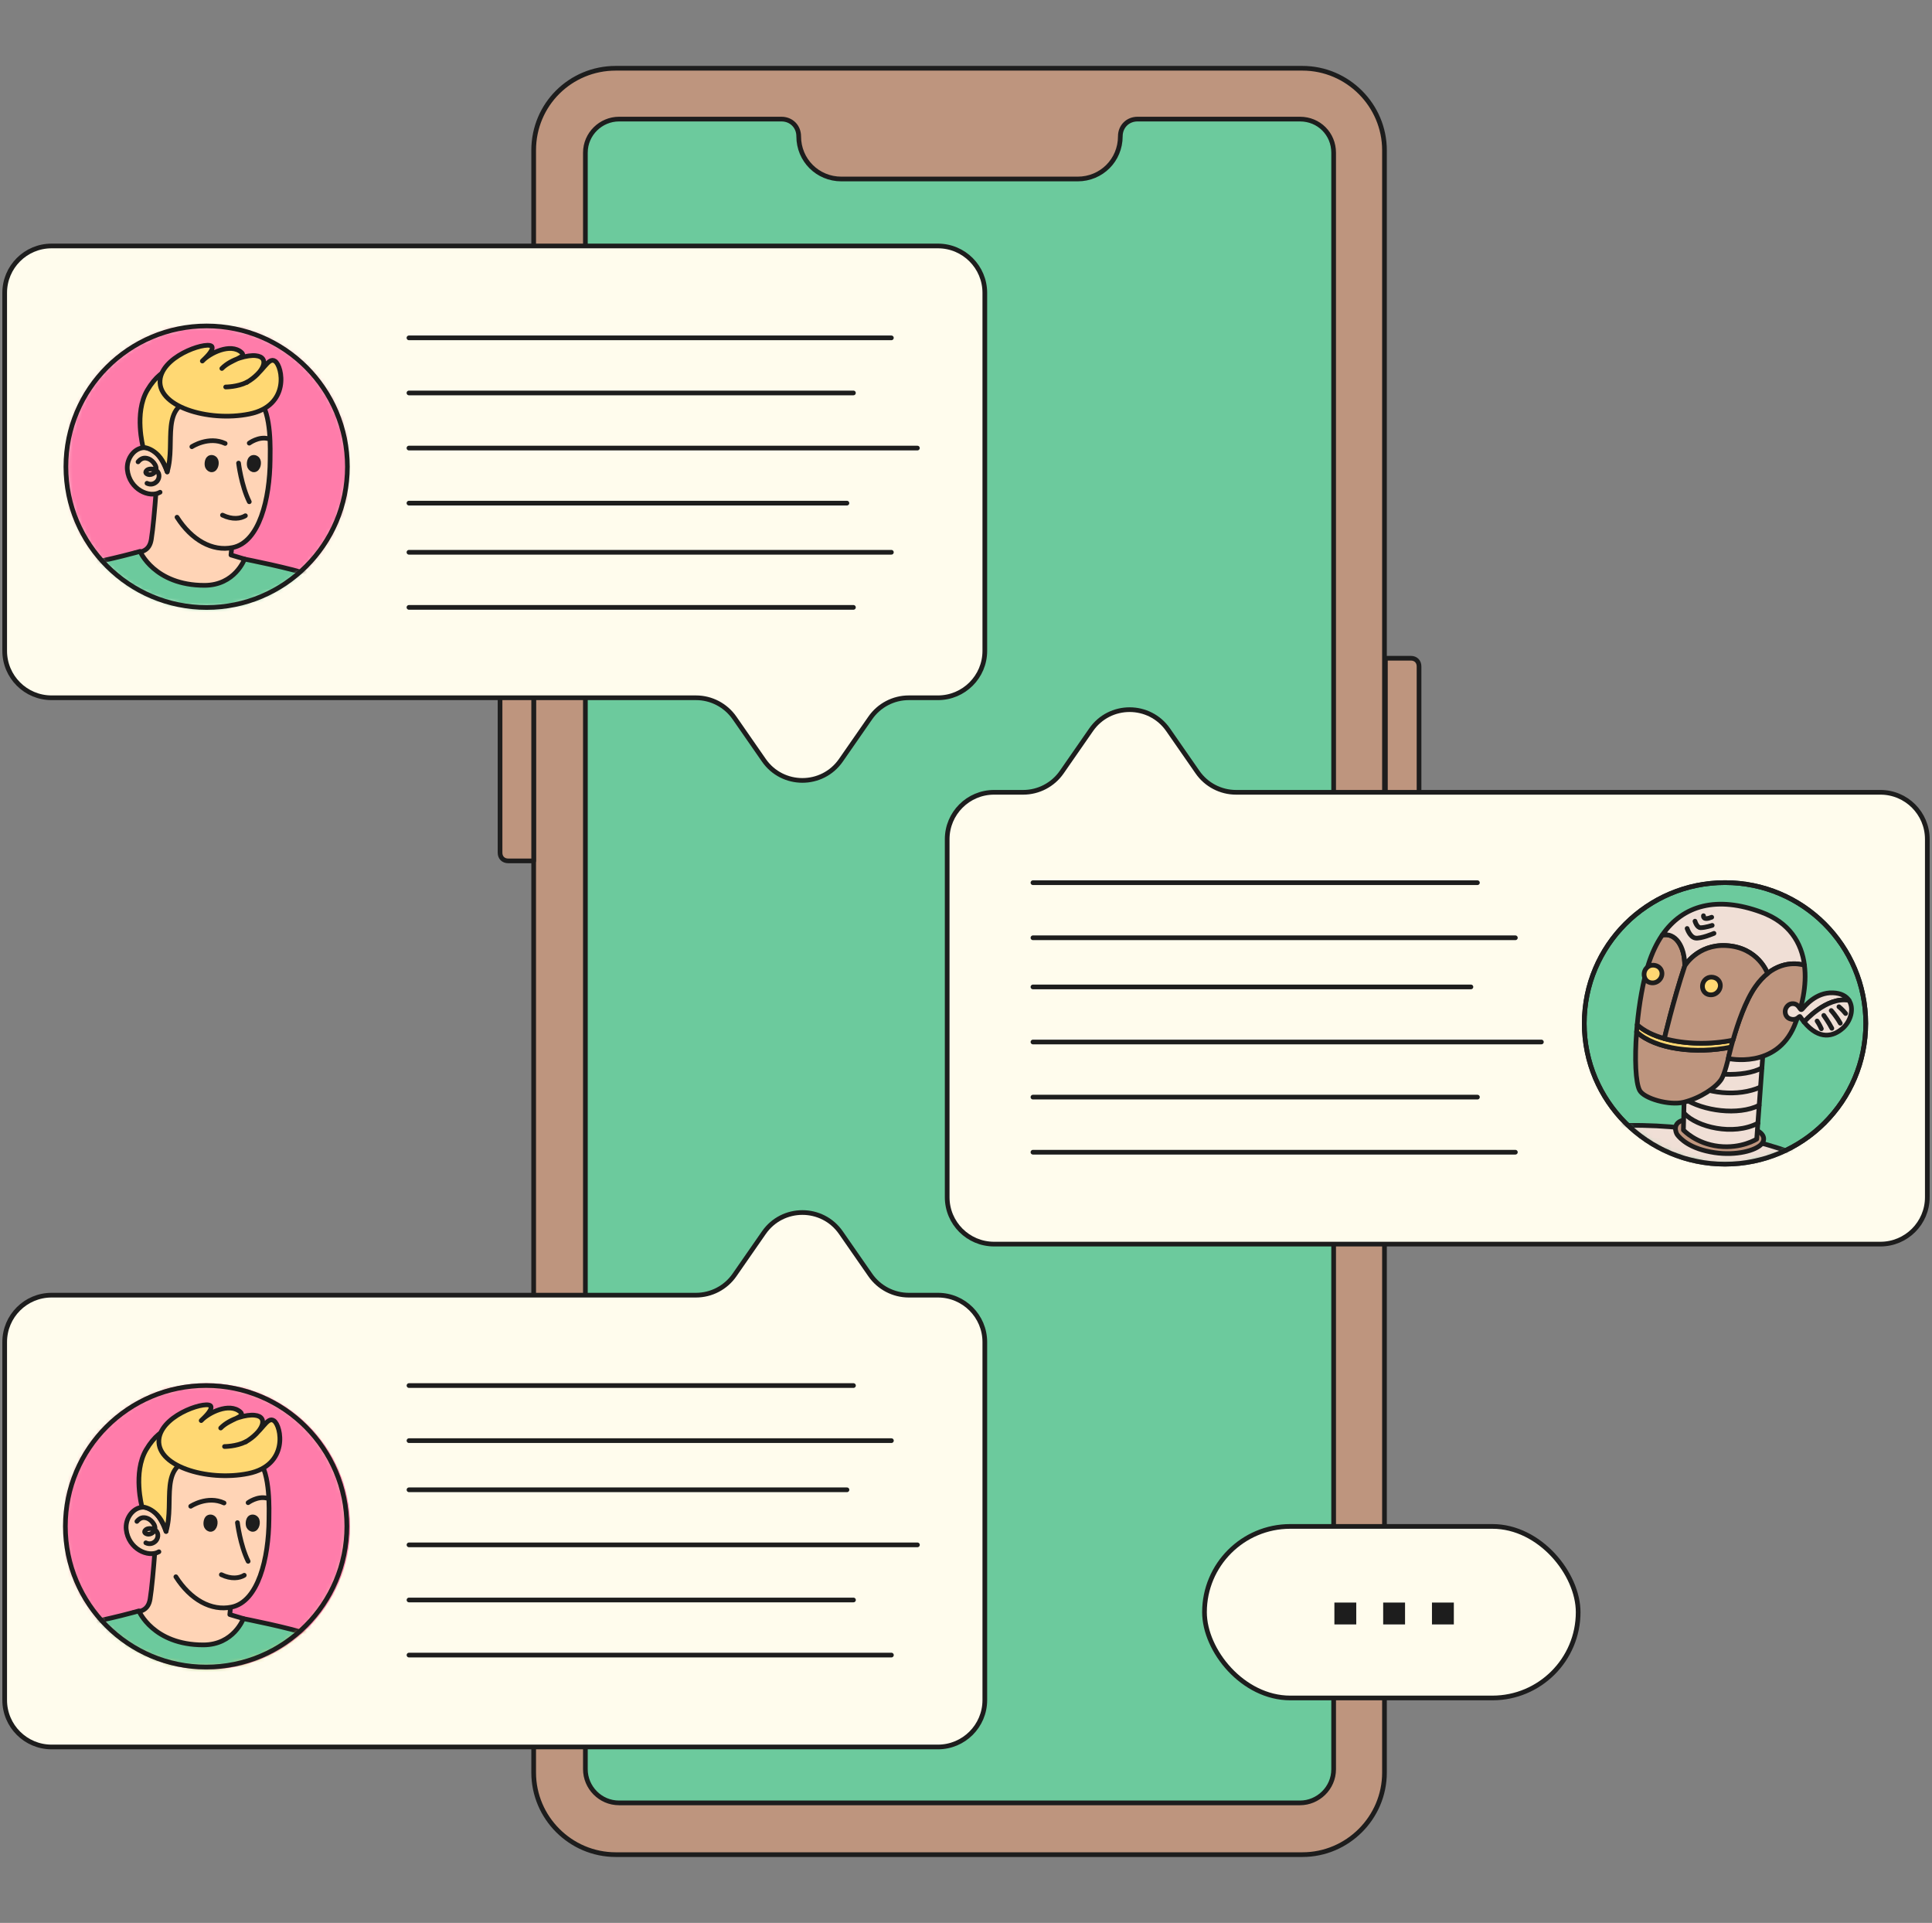 <?xml version="1.0" encoding="UTF-8"?> <svg xmlns="http://www.w3.org/2000/svg" width="412" height="410" viewBox="0 0 412 410" fill="none"><rect x="0" y="0" width="412" height="410" fill="#808080" stroke="none"/><path d="M131.302 14.555L277.745 14.555C287.368 14.555 295.241 22.429 295.241 32.051L295.241 377.949C295.241 387.571 287.368 395.445 277.745 395.445H131.302C121.679 395.445 113.806 387.571 113.806 377.949L113.806 32.051C113.806 22.254 121.679 14.555 131.302 14.555Z" fill="#BE957E" stroke="#1D1D1D" stroke-miterlimit="10" stroke-linecap="round" stroke-linejoin="round"></path><path d="M284.399 32.567L284.399 377.24C284.399 381.264 281.075 384.413 277.225 384.413H132.007C127.983 384.413 124.834 381.089 124.834 377.24L124.834 32.567C124.834 28.543 128.158 25.394 132.007 25.394L166.65 25.394C168.749 25.394 170.324 26.969 170.324 29.068C170.324 34.142 174.348 38.166 179.422 38.166L229.811 38.166C234.885 38.166 238.909 34.142 238.909 29.068C238.909 26.969 240.484 25.394 242.583 25.394L277.225 25.394C281.25 25.394 284.399 28.543 284.399 32.567Z" fill="#6CCA9D" stroke="#1D1D1D" stroke-miterlimit="10" stroke-linecap="round" stroke-linejoin="round"></path><path d="M300.86 183.562H295.436V140.347H300.86C301.91 140.347 302.61 141.047 302.61 142.097V181.813C302.61 182.688 301.735 183.562 300.86 183.562Z" fill="#BE957E" stroke="#1D1D1D" stroke-miterlimit="10" stroke-linecap="round" stroke-linejoin="round"></path><path d="M108.383 87.853H113.807V131.068H108.383C107.333 131.068 106.634 130.368 106.634 129.319V89.603C106.634 88.553 107.333 87.853 108.383 87.853Z" fill="#BE957E" stroke="#1D1D1D" stroke-miterlimit="10" stroke-linecap="round" stroke-linejoin="round"></path><path d="M108.383 140.341H113.807V183.556H108.383C107.333 183.556 106.634 182.856 106.634 181.806V142.09C106.634 141.04 107.333 140.341 108.383 140.341Z" fill="#BE957E" stroke="#1D1D1D" stroke-miterlimit="10" stroke-linecap="round" stroke-linejoin="round"></path><path d="M0.999 62.445C0.999 56.922 5.476 52.445 10.999 52.445H200.013C205.536 52.445 210.013 56.922 210.013 62.445V138.779C210.013 144.302 205.536 148.779 200.013 148.779H193.807C190.53 148.779 187.461 150.384 185.593 153.076L179.324 162.104C175.347 167.832 166.874 167.832 162.896 162.104L156.628 153.076C154.759 150.384 151.69 148.779 148.414 148.779H10.999C5.476 148.779 0.999 144.302 0.999 138.779V62.445Z" fill="#FFFCED" stroke="#1D1D1D" stroke-linejoin="round"></path><mask id="mask0_2485_3953" style="mask-type:alpha" maskUnits="userSpaceOnUse" x="14" y="69" width="61" height="61"><ellipse cx="44.142" cy="99.513" rx="30.013" ry="30.013" fill="#D9D9D9"></ellipse></mask><g mask="url(#mask0_2485_3953)"><rect x="14.129" y="69.5" width="60.026" height="60.026" fill="#FF7CAA"></rect><path d="M28.672 117.946C28.672 117.946 33.45 127.815 43.375 127.815C53.3 127.815 52.15 119.2 52.15 119.2L49.256 118.337L50.357 107.305L33.744 98.169C33.744 98.169 32.985 110.609 32.263 115.009C31.878 117.364 30.385 117.689 28.672 117.952V117.946Z" fill="#FFD4B6" stroke="#1D1D1D" stroke-linecap="round" stroke-linejoin="round"></path><path d="M1.065 143.541C1.065 143.541 74.251 142.026 75.377 140.448C75.377 140.448 73.975 125.371 66.505 122.703C62.221 121.173 52.148 119.209 52.148 119.209C52.148 119.209 50.105 124.807 43.6 124.807C32.898 124.807 29.866 117.56 29.866 117.56C29.866 117.56 25.174 118.975 14.619 121.078C4.064 123.182 1.065 128.244 1.065 143.541Z" fill="#6CCA9D" stroke="#1D1D1D" stroke-linecap="round" stroke-linejoin="round"></path><path d="M34.134 104.954C31.851 106.286 27.601 104.319 27.157 100.197C26.713 95.947 32.548 91.888 35.656 100.641C36.1 95.947 35.403 85.672 36.671 84.023C38.003 82.374 45.043 81.803 47.01 81.994C49.547 82.311 52.718 82.184 55.318 85.228C57.982 88.273 57.602 96.264 57.602 98.04C57.538 106.349 55.318 115.609 49.61 116.751C45.297 117.639 40.857 115.165 37.749 110.281" fill="#FFD4B6"></path><path d="M34.134 104.954C31.851 106.286 27.601 104.319 27.157 100.197C26.713 95.947 32.548 91.888 35.656 100.641C36.1 95.947 35.403 85.672 36.671 84.023C38.003 82.374 45.043 81.803 47.01 81.994C49.547 82.311 52.718 82.184 55.318 85.228C57.982 88.273 57.602 96.264 57.602 98.04C57.538 106.349 55.318 115.609 49.61 116.751C45.297 117.639 40.857 115.165 37.749 110.281" stroke="#1D1D1D" stroke-miterlimit="10" stroke-linecap="round" stroke-linejoin="round"></path><path d="M44.442 97.833C44.1 98.276 44.049 99.121 44.261 99.564C44.432 99.927 44.814 100.219 45.217 100.178C46.093 100.078 46.395 98.547 45.922 97.933C45.61 97.541 45.106 97.39 44.653 97.641C44.573 97.692 44.512 97.752 44.442 97.833Z" fill="#1D1D1D" stroke="#1D1D1D" stroke-miterlimit="10" stroke-linecap="round" stroke-linejoin="round"></path><path d="M53.448 97.833C53.106 98.276 53.055 99.121 53.267 99.564C53.438 99.927 53.821 100.219 54.223 100.178C55.099 100.078 55.401 98.547 54.928 97.933C54.616 97.541 54.112 97.39 53.659 97.641C53.579 97.692 53.519 97.752 53.448 97.833Z" fill="#1D1D1D" stroke="#1D1D1D" stroke-miterlimit="10" stroke-linecap="round" stroke-linejoin="round"></path><path d="M42.445 77.362C38.766 77.997 34.834 77.426 31.409 83.198C28.555 88.081 30.521 95.375 30.521 95.375C30.521 95.375 34.136 95.502 35.658 100.576C37.561 94.234 33.882 86.242 41.937 85.1C46.821 84.403 54.816 86.26 56.148 86.514C55.45 77.888 46.187 76.728 42.445 77.362Z" fill="#FFD873" stroke="#1D1D1D" stroke-miterlimit="10" stroke-linecap="round" stroke-linejoin="round"></path><path d="M53.17 88.27C61.922 86.494 60.24 78.087 58.655 77.008C57.154 75.988 56.154 79.509 52.652 81.51C56.154 79.509 57.711 76.156 54.539 75.839C52.954 75.648 49.339 76.473 47.309 78.566C49.212 76.6 52.764 76.219 51.495 75.141C49.148 73.048 44.671 75.331 43.148 76.98C43.719 76.409 45.432 74.887 45.242 73.999C44.924 72.54 35.284 75.395 34.205 80.532C33 86.621 44.417 90.046 53.17 88.27Z" fill="#FFD873" stroke="#1D1D1D" stroke-miterlimit="10" stroke-linecap="round" stroke-linejoin="round"></path><path d="M29.44 98.476C30.074 97.715 30.772 97.462 31.723 97.842C32.675 98.223 33.943 99.808 32.928 100.76C32.675 101.013 32.294 101.204 31.914 101.204C31.47 101.204 30.772 100.886 31.216 100.379C31.596 99.872 32.611 99.935 33.119 100.189C34.07 100.633 34.134 101.838 33.499 102.599C32.928 103.233 32.104 103.423 31.343 103.043" stroke="#1D1D1D" stroke-miterlimit="10" stroke-linecap="round" stroke-linejoin="round"></path><path d="M50.875 98.741C50.875 98.741 51.445 103.497 53.158 106.986" stroke="#1D1D1D" stroke-miterlimit="10" stroke-linecap="round" stroke-linejoin="round"></path><path d="M47.446 109.835C49.539 110.85 51.315 110.597 52.33 109.962" stroke="#1D1D1D" stroke-miterlimit="10" stroke-linecap="round" stroke-linejoin="round"></path><path d="M40.913 95.25C40.913 95.25 44.464 92.903 48.016 94.552" stroke="#1D1D1D" stroke-miterlimit="10" stroke-linecap="round" stroke-linejoin="round"></path><path d="M48.126 82.514C48.126 82.514 50.627 82.514 52.628 81.514" stroke="#1D1D1D" stroke-miterlimit="10" stroke-linecap="round" stroke-linejoin="round"></path><path d="M53.152 94.489C53.152 94.489 55.135 93.019 57.136 93.519" stroke="#1D1D1D" stroke-miterlimit="10" stroke-linecap="round" stroke-linejoin="round"></path></g><path d="M74.084 99.515C74.084 116.091 60.645 129.53 44.069 129.53C27.492 129.53 14.054 116.091 14.054 99.515C14.054 82.939 27.492 69.5 44.069 69.5C60.645 69.5 74.084 82.939 74.084 99.515Z" stroke="#1D1D1D"></path><path d="M87.209 72.038H190.086" stroke="#1D1D1D" stroke-miterlimit="10" stroke-linecap="round" stroke-linejoin="round"></path><path d="M87.209 83.785H181.995" stroke="#1D1D1D" stroke-miterlimit="10" stroke-linecap="round" stroke-linejoin="round"></path><path d="M87.209 95.537H195.635" stroke="#1D1D1D" stroke-miterlimit="10" stroke-linecap="round" stroke-linejoin="round"></path><path d="M87.209 107.278H180.607" stroke="#1D1D1D" stroke-miterlimit="10" stroke-linecap="round" stroke-linejoin="round"></path><path d="M87.209 117.758H190.086" stroke="#1D1D1D" stroke-miterlimit="10" stroke-linecap="round" stroke-linejoin="round"></path><path d="M87.209 129.505H181.995" stroke="#1D1D1D" stroke-miterlimit="10" stroke-linecap="round" stroke-linejoin="round"></path><path d="M411.001 255.269C411.001 260.792 406.524 265.269 401.001 265.269L211.987 265.269C206.465 265.269 201.987 260.792 201.987 255.269L201.987 178.935C201.987 173.412 206.465 168.935 211.987 168.935L218.194 168.935C221.47 168.935 224.539 167.329 226.408 164.638L232.676 155.61C236.654 149.881 245.127 149.881 249.104 155.61L255.373 164.638C257.241 167.329 260.31 168.935 263.587 168.935L401.001 168.935C406.524 168.935 411.001 173.412 411.001 178.935L411.001 255.269Z" fill="#FFFCED" stroke="#1D1D1D" stroke-linejoin="round"></path><path d="M397.875 218.206C397.875 234.782 384.436 248.22 367.86 248.22C351.284 248.22 337.845 234.782 337.845 218.206C337.845 201.629 351.284 188.191 367.86 188.191C384.436 188.191 397.875 201.629 397.875 218.206Z" fill="#6CCA9D" stroke="#1D1D1D"></path><mask id="mask1_2485_3953" style="mask-type:alpha" maskUnits="userSpaceOnUse" x="337" y="188" width="61" height="61"><path d="M338.404 218.203C338.404 234.503 351.618 247.716 367.917 247.716C384.217 247.716 397.43 234.503 397.43 218.203C397.43 201.904 384.217 188.69 367.917 188.69C351.618 188.69 338.404 201.904 338.404 218.203Z" fill="#D9D9D9" stroke="#1D1D1D"></path></mask><g mask="url(#mask1_2485_3953)"><path d="M337.836 240.576L357.148 270.959C357.148 270.959 380.842 258.888 400.541 254.793C399.366 253.152 371.908 236.562 337.836 240.576Z" fill="#F0DFD6" stroke="#1D1D1D" stroke-linecap="round" stroke-linejoin="round"></path><path d="M365.64 245.765C360.3 244.958 358.304 242.755 357.687 241.949C357.356 241.519 356.484 239.241 359.323 238.765C362.163 238.288 371.022 239.727 373.673 240.614C376.324 241.505 376.508 242.949 375.668 243.911C374.442 245.326 370.215 246.453 365.64 245.765Z" fill="#BE957E" stroke="#1D1D1D" stroke-linecap="round" stroke-linejoin="round"></path><path d="M375.98 224.245L374.621 242.873C374.621 242.873 371.366 244.972 366.508 244.411C361.649 243.849 358.989 240.948 358.989 240.948L359.385 224.113L375.98 224.241V224.245Z" fill="#F0DFD6" stroke="#1D1D1D" stroke-linecap="round" stroke-linejoin="round"></path><path d="M374.876 239.494C369.579 242.23 361.866 240.31 359.159 237.386" stroke="#1D1D1D" stroke-linecap="round" stroke-linejoin="round"></path><path d="M375.131 235.686C370.659 237.898 363.192 236.889 359.159 234.243" stroke="#1D1D1D" stroke-linecap="round" stroke-linejoin="round"></path><path d="M375.401 231.799C370.665 233.912 363.924 233.242 359.316 230.412" stroke="#1D1D1D" stroke-linecap="round" stroke-linejoin="round"></path><path d="M375.722 227.712C372.024 229.75 363.877 229.51 359.316 226.981" stroke="#1D1D1D" stroke-linecap="round" stroke-linejoin="round"></path><path d="M369.163 223.25C368.772 224.727 368.564 225.689 368.564 225.689C368.564 225.689 367.805 228.972 367.097 230.095C365.979 231.868 362.588 234.151 359.041 235.024C355.989 235.769 350.569 234.236 349.649 232.472C348.786 230.812 348.569 225.746 349.007 220.014C353.059 223.741 361.696 224.783 369.163 223.25Z" fill="#BE957E" stroke="#1D1D1D" stroke-linecap="round" stroke-linejoin="round"></path><path d="M369.561 221.77C369.41 222.308 369.273 222.803 369.155 223.256C361.688 224.789 353.046 223.747 348.999 220.02C349.037 219.516 349.079 219.006 349.127 218.497C350.551 219.808 352.575 220.789 354.924 221.445C359.264 222.657 364.717 222.761 369.561 221.77Z" fill="#FFD873" stroke="#1D1D1D" stroke-linecap="round" stroke-linejoin="round"></path><path d="M359.277 205.935C356.787 213.454 354.928 221.44 354.928 221.44C352.574 220.784 350.556 219.799 349.131 218.492C349.551 214.039 350.348 209.336 351.523 205.614C352.282 203.213 353.268 201.138 354.457 199.397C357.254 198.77 359.282 201.713 359.273 205.935H359.277Z" fill="#BE957E" stroke="#1D1D1D" stroke-linecap="round" stroke-linejoin="round"></path><path d="M384.812 205.823C384.812 205.823 380.935 204.379 376.93 207.568C376.93 207.568 374.982 201.95 368.066 201.61C361.986 201.313 359.279 205.931 359.279 205.931C359.283 201.705 357.255 198.766 354.462 199.389C358.906 192.898 366.246 191.044 375.6 194.492C381.595 196.695 384.199 201.016 384.807 205.823H384.812Z" fill="#F0DFD6" stroke="#1D1D1D" stroke-linecap="round" stroke-linejoin="round"></path><path d="M382.648 218.716C378.742 228.028 368.554 225.693 368.554 225.693C368.554 225.693 368.761 224.73 369.153 223.254C369.271 222.806 369.407 222.306 369.558 221.768C370.544 218.306 372.205 213.358 374.36 210.325C375.195 209.15 376.058 208.254 376.917 207.565C380.917 204.376 384.799 205.82 384.799 205.82C385.342 210.112 384.294 214.792 382.648 218.711V218.716Z" fill="#BE957E" stroke="#1D1D1D" stroke-linecap="round" stroke-linejoin="round"></path><path d="M376.93 207.568C376.071 208.252 375.203 209.148 374.373 210.327C372.217 213.36 370.557 218.308 369.571 221.771C364.727 222.761 359.278 222.657 354.934 221.445C354.934 221.445 356.792 213.454 359.283 205.94C359.283 205.94 361.986 201.317 368.071 201.619C374.986 201.959 376.934 207.577 376.934 207.577L376.93 207.568Z" fill="#BE957E" stroke="#1D1D1D" stroke-linecap="round" stroke-linejoin="round"></path><path d="M359.781 197.968C359.781 197.968 360.347 199.77 361.498 200.001C362.649 200.232 365.508 199.01 365.508 199.01" stroke="#1D1D1D" stroke-linecap="round" stroke-linejoin="round"></path><path d="M361.459 196.414C361.459 196.414 361.851 197.819 362.671 197.805C363.719 197.786 365.124 197.31 365.124 197.31" stroke="#1D1D1D" stroke-linecap="round" stroke-linejoin="round"></path><path d="M363.266 195.252C363.266 195.252 363.064 196.36 365.021 195.572" stroke="#1D1D1D" stroke-linecap="round" stroke-linejoin="round"></path><path d="M354.051 206.51C353.509 205.789 352.334 205.581 351.57 206.043C349.914 207.043 350.461 209.746 352.593 209.562C354.046 209.435 354.971 207.732 354.051 206.51Z" fill="#FFD873" stroke="#1D1D1D" stroke-linecap="round" stroke-linejoin="round"></path><path d="M366.498 209.059C365.956 208.338 364.781 208.13 364.017 208.592C362.361 209.592 362.908 212.295 365.041 212.111C366.493 211.984 367.418 210.281 366.498 209.059Z" fill="#FFD873" stroke="#1D1D1D" stroke-linecap="round" stroke-linejoin="round"></path><path d="M394.308 213.3C389.454 212.417 384.756 217.913 384.723 217.903C384.445 217.569 384.166 217.196 383.883 216.785C383.69 216.502 383.369 217.531 382.1 217.337C380.85 217.144 380.596 216.068 380.718 215.385C380.841 214.701 381.482 213.946 382.379 214.002C383.822 214.092 383.808 215.71 384.317 215.163C384.827 214.616 387.2 211.531 390.884 211.691C392.615 211.762 393.714 212.399 394.308 213.3Z" fill="#F0DFD6" stroke="#1D1D1D" stroke-linecap="round" stroke-linejoin="round"></path><path d="M392.927 219.276C391.054 220.918 388.026 221.927 384.709 217.904C384.742 217.908 389.441 212.413 394.294 213.3C395.436 215.031 394.695 217.734 392.931 219.281L392.927 219.276Z" fill="#F0DFD6" stroke="#1D1D1D" stroke-linecap="round" stroke-linejoin="round"></path><path d="M387.496 217.699C387.496 217.699 388.053 218.515 388.402 219.35" stroke="#1D1D1D" stroke-linecap="round" stroke-linejoin="round"></path><path d="M388.924 216.505C388.924 216.505 389.938 217.911 390.641 219.26" stroke="#1D1D1D" stroke-linecap="round" stroke-linejoin="round"></path><path d="M390.508 215.464C390.508 215.464 391.522 216.558 392.442 218.171" stroke="#1D1D1D" stroke-linecap="round" stroke-linejoin="round"></path><path d="M392.152 214.658C392.152 214.658 392.935 215.276 393.577 216.101" stroke="#1D1D1D" stroke-linecap="round" stroke-linejoin="round"></path></g><path d="M397.875 218.206C397.875 234.782 384.436 248.22 367.86 248.22C351.284 248.22 337.845 234.782 337.845 218.206C337.845 201.629 351.284 188.191 367.86 188.191C384.436 188.191 397.875 201.629 397.875 218.206Z" stroke="#1D1D1D"></path><path d="M220.276 245.674L323.153 245.674" stroke="#1D1D1D" stroke-miterlimit="10" stroke-linecap="round" stroke-linejoin="round"></path><path d="M220.276 233.927L315.062 233.927" stroke="#1D1D1D" stroke-miterlimit="10" stroke-linecap="round" stroke-linejoin="round"></path><path d="M220.276 222.175L328.702 222.175" stroke="#1D1D1D" stroke-miterlimit="10" stroke-linecap="round" stroke-linejoin="round"></path><path d="M220.276 210.433L313.674 210.433" stroke="#1D1D1D" stroke-miterlimit="10" stroke-linecap="round" stroke-linejoin="round"></path><path d="M220.276 199.953L323.153 199.953" stroke="#1D1D1D" stroke-miterlimit="10" stroke-linecap="round" stroke-linejoin="round"></path><path d="M220.276 188.206L315.062 188.206" stroke="#1D1D1D" stroke-miterlimit="10" stroke-linecap="round" stroke-linejoin="round"></path><path d="M0.999 362.49C0.999 368.012 5.476 372.49 10.999 372.49L200.013 372.49C205.536 372.49 210.013 368.012 210.013 362.49L210.013 286.155C210.013 280.632 205.536 276.155 200.013 276.155L193.807 276.155C190.53 276.155 187.461 274.55 185.593 271.859L179.324 262.831C175.347 257.102 166.874 257.102 162.896 262.831L156.628 271.859C154.759 274.55 151.69 276.155 148.414 276.155L10.999 276.155C5.476 276.155 0.999 280.632 0.999 286.155L0.999 362.49Z" fill="#FFFCED" stroke="#1D1D1D" stroke-linejoin="round"></path><path d="M87.218 352.896L190.095 352.896" stroke="#1D1D1D" stroke-miterlimit="10" stroke-linecap="round" stroke-linejoin="round"></path><path d="M87.218 341.149L182.004 341.149" stroke="#1D1D1D" stroke-miterlimit="10" stroke-linecap="round" stroke-linejoin="round"></path><path d="M87.218 329.397L195.644 329.397" stroke="#1D1D1D" stroke-miterlimit="10" stroke-linecap="round" stroke-linejoin="round"></path><path d="M87.218 317.655L180.617 317.655" stroke="#1D1D1D" stroke-miterlimit="10" stroke-linecap="round" stroke-linejoin="round"></path><path d="M87.218 307.175L190.095 307.175" stroke="#1D1D1D" stroke-miterlimit="10" stroke-linecap="round" stroke-linejoin="round"></path><path d="M87.218 295.428L182.004 295.428" stroke="#1D1D1D" stroke-miterlimit="10" stroke-linecap="round" stroke-linejoin="round"></path><path d="M44.156 295.49C27.586 295.49 14.152 308.923 14.152 325.493C14.152 342.063 27.586 355.497 44.156 355.497C60.726 355.497 74.16 342.063 74.16 325.493C74.16 308.923 60.726 295.49 44.156 295.49Z" fill="#FFECBF" stroke="#FF7CAA"></path><mask id="mask2_2485_3953" style="mask-type:alpha" maskUnits="userSpaceOnUse" x="14" y="295" width="61" height="61"><ellipse cx="44.145" cy="325.505" rx="30.002" ry="30.002" fill="#D9D9D9"></ellipse></mask><g mask="url(#mask2_2485_3953)"><rect x="14.143" y="295.504" width="60.003" height="60.003" fill="#FFECBF"></rect><path d="M42.93 353.865C32.979 353.865 33.412 345.497 33.412 345.497L37.034 344.513L35.93 333.628L52.587 324.614C52.587 324.614 52.744 335.674 53.468 340.015C53.855 342.339 55.696 343.304 56.811 343.853C56.811 349.5 46.912 353.865 42.93 353.865Z" fill="#FFECBF" stroke="#FF7CAA" stroke-linecap="round" stroke-linejoin="round"></path><path d="M82.165 366.816C82.165 366.816 5.264 368.379 4.161 366.816C4.161 366.816 7.184 352.754 14.508 350.111C18.707 348.596 33.662 345.51 33.662 345.51C33.662 345.51 35.837 349.51 42.663 349.51C51.127 349.51 56.326 343.622 56.326 343.622C56.326 343.622 67.394 347.243 72.567 348.986C78.89 351.115 82.165 351.663 82.165 366.816Z" fill="#FFD873" stroke="#FF7CAA" stroke-linecap="round" stroke-linejoin="round"></path><path d="M47.681 334.963C44.14 338.562 38.701 339.852 38.701 339.852C35.423 340.508 28.766 341.618 29.406 323.867C30.661 308.005 34.661 306.005 41.398 307.538C44.39 307.37 54.947 308.372 54.573 321.873C54.405 327.554 51.935 329.856 51.935 329.856" fill="#FFECBF"></path><path d="M47.681 334.963C44.14 338.562 38.701 339.852 38.701 339.852C35.423 340.508 28.766 341.618 29.406 323.867C30.661 308.005 34.661 306.005 41.398 307.538C44.39 307.37 54.947 308.372 54.573 321.873C54.405 327.554 51.935 329.856 51.935 329.856" stroke="#FF7CAA" stroke-miterlimit="10" stroke-linecap="round" stroke-linejoin="round"></path><path d="M33.283 319.356C33.605 320.08 33.09 321.344 32.168 321.169C31.495 321.045 31.367 320.08 31.513 319.48C31.638 319.034 31.908 318.756 32.362 318.756C32.837 318.756 33.13 319.027 33.283 319.356Z" fill="#FF7CAA" stroke="#FF7CAA" stroke-linecap="round" stroke-linejoin="round"></path><path d="M41.092 320.332C41.413 321.056 40.898 322.32 39.977 322.145C39.303 322.021 39.175 321.056 39.321 320.456C39.446 320.01 39.716 319.732 40.17 319.732C40.645 319.732 40.938 320.003 41.092 320.332Z" fill="#FF7CAA" stroke="#FF7CAA" stroke-linecap="round" stroke-linejoin="round"></path><path d="M33.822 322.198C33.822 322.198 29.521 325.093 27.571 326.068C27.571 326.068 29.26 335.829 32.633 338.836" fill="#FFECBF"></path><path d="M33.822 322.198C33.822 322.198 29.521 325.093 27.571 326.068C27.571 326.068 29.26 335.829 32.633 338.836" stroke="#FF7CAA" stroke-miterlimit="10" stroke-linecap="round" stroke-linejoin="round"></path><path d="M35.174 331.433C35.174 331.433 32.611 331.757 29.109 331.433" stroke="#FF7CAA" stroke-miterlimit="10" stroke-linecap="round" stroke-linejoin="round"></path><path d="M38.163 316.503C38.163 316.503 42.492 315.07 45.16 317.99" stroke="#FF7CAA" stroke-miterlimit="10" stroke-linecap="round" stroke-linejoin="round"></path><path d="M33.462 315.501C33.462 315.501 31.785 314.426 30.675 315.501" stroke="#FF7CAA" stroke-miterlimit="10" stroke-linecap="round" stroke-linejoin="round"></path><path d="M31.166 313.5C33.076 306.349 41.166 302 49.667 304.5C58.167 307 59.796 313.631 59.667 320.001C59.582 324.211 56.526 330.204 55.167 332.501C54.38 333.833 54.197 333.095 53.167 333.001C52.667 331.001 52.896 321.193 51.885 322.376C50.874 323.559 49.931 325.76 49.171 325.006C48.412 324.251 50.867 322.89 51.024 317.799C51.143 313.905 48.667 309.5 45.666 308.5C42.666 307.5 39.166 308.83 37.666 310.5C36.666 308.83 35.239 307.647 34.166 308.5C32.707 309.635 31.166 313.5 31.166 313.5Z" fill="#FF7CAA" stroke="#FF7CAA" stroke-miterlimit="10" stroke-linecap="round" stroke-linejoin="round"></path><path d="M51.887 322.378C51.887 322.378 54.038 320.087 56.96 321.579C59.232 322.727 58.918 326.501 57.766 328.215C55.902 330.99 51.932 331.448 50.83 329.095" fill="#FFECBF"></path><path d="M51.887 322.378C51.887 322.378 54.038 320.087 56.96 321.579C59.232 322.727 58.918 326.501 57.766 328.215C55.902 330.99 51.932 331.448 50.83 329.095" stroke="#FF7CAA" stroke-miterlimit="10" stroke-linecap="round" stroke-linejoin="round"></path><path d="M54.326 328.811C53.602 329.076 52.733 328.851 52.234 328.263C51.652 327.566 51.692 326.432 52.404 325.818C52.946 325.352 54.06 325.313 54.588 325.821C54.951 326.175 54.792 326.627 54.32 326.803C53.942 326.944 53.472 326.737 53.224 326.459C52.559 325.701 52.544 324.362 53.155 323.575C53.735 322.838 54.747 322.595 55.632 322.835C56.694 323.117 57.403 324.24 57.137 325.318" stroke="#FF7CAA" stroke-miterlimit="10" stroke-linecap="round" stroke-linejoin="round"></path><path d="M54.663 334.006C58.663 341.007 58.163 342.507 58.163 343.007C58.163 343.507 58.663 346.007 51.663 349.507C51.663 348.507 53.163 345.151 54.663 344.007C53.145 345.039 50.075 348.681 49.163 350.507C47.663 346.007 49.663 344.007 51.663 342.007C53.663 340.007 53.163 338.507 53.163 334.506C53.663 334.506 54.163 334.506 54.663 334.006Z" fill="#FF7CAA" stroke="#FF7CAA" stroke-linecap="round" stroke-linejoin="round"></path><path d="M56.168 333.228C56.168 335.004 54.798 335.093 53.877 334.917C53.204 334.793 52.818 333.828 52.965 333.228C53.271 332.129 56.168 331.452 56.168 333.228Z" fill="#FFECBF" stroke="#FF7CAA" stroke-linecap="round" stroke-linejoin="round"></path><path d="M54.67 344.008C54.67 344.008 51.67 347.008 50.67 350.008" stroke="#FFD873" stroke-miterlimit="10" stroke-linecap="round" stroke-linejoin="round"></path></g><path d="M44.071 295.419C27.501 295.419 14.068 308.853 14.068 325.422C14.068 341.992 27.501 355.426 44.071 355.426C60.641 355.426 74.075 341.992 74.075 325.422C74.075 308.853 60.641 295.419 44.071 295.419Z" stroke="#FF7CAA"></path><rect x="256.858" y="325.464" width="79.686" height="36.577" rx="18.289" fill="#FFFCED" stroke="#1D1D1D"></rect><path d="M305.367 346.361V341.698H310.031V346.361H305.367Z" fill="#1D1D1D"></path><path d="M294.963 346.361V341.698H299.627V346.361H294.963Z" fill="#1D1D1D"></path><path d="M284.56 346.361V341.698H289.223V346.361H284.56Z" fill="#1D1D1D"></path><mask id="mask3_2485_3953" style="mask-type:alpha" maskUnits="userSpaceOnUse" x="13" y="295" width="61" height="61"><ellipse cx="43.891" cy="325.436" rx="30.013" ry="30.013" fill="#D9D9D9"></ellipse></mask><g mask="url(#mask3_2485_3953)"><rect x="13.878" y="295.424" width="60.026" height="60.026" fill="#FF7CAA"></rect><path d="M28.419 343.863C28.419 343.863 33.198 353.733 43.123 353.733C53.048 353.733 51.898 345.118 51.898 345.118L49.004 344.255L50.105 333.222L33.492 324.087C33.492 324.087 32.733 336.527 32.011 340.926C31.626 343.282 30.133 343.606 28.419 343.869V343.863Z" fill="#FFD4B6" stroke="#1D1D1D" stroke-linecap="round" stroke-linejoin="round"></path><path d="M0.813 369.461C0.813 369.461 73.999 367.946 75.125 366.368C75.125 366.368 73.723 351.291 66.253 348.623C61.969 347.093 51.896 345.129 51.896 345.129C51.896 345.129 49.852 350.727 43.348 350.727C32.646 350.727 29.613 343.48 29.613 343.48C29.613 343.48 24.922 344.895 14.367 346.998C3.812 349.102 0.813 354.164 0.813 369.461Z" fill="#6CCA9D" stroke="#1D1D1D" stroke-linecap="round" stroke-linejoin="round"></path><path d="M33.889 330.87C31.606 332.202 27.357 330.235 26.913 326.113C26.469 321.863 32.304 317.804 35.412 326.557C35.856 321.863 35.158 311.588 36.426 309.939C37.758 308.29 44.799 307.719 46.765 307.91C49.302 308.227 52.473 308.1 55.074 311.144C57.738 314.189 57.357 322.18 57.357 323.956C57.294 332.265 55.074 341.525 49.365 342.667C45.052 343.555 40.613 341.081 37.505 336.197" fill="#FFD4B6"></path><path d="M33.889 330.87C31.606 332.202 27.357 330.235 26.913 326.113C26.469 321.863 32.304 317.804 35.412 326.557C35.856 321.863 35.158 311.588 36.426 309.939C37.758 308.29 44.799 307.719 46.765 307.91C49.302 308.227 52.473 308.1 55.074 311.144C57.738 314.189 57.357 322.18 57.357 323.956C57.294 332.265 55.074 341.525 49.365 342.667C45.052 343.555 40.613 341.081 37.505 336.197" stroke="#1D1D1D" stroke-miterlimit="10" stroke-linecap="round" stroke-linejoin="round"></path><path d="M44.197 323.749C43.855 324.192 43.805 325.037 44.016 325.48C44.187 325.843 44.57 326.135 44.972 326.095C45.848 325.994 46.15 324.464 45.677 323.849C45.365 323.457 44.862 323.306 44.409 323.558C44.328 323.608 44.268 323.668 44.197 323.749Z" fill="#1D1D1D" stroke="#1D1D1D" stroke-miterlimit="10" stroke-linecap="round" stroke-linejoin="round"></path><path d="M53.203 323.749C52.861 324.192 52.811 325.037 53.022 325.48C53.193 325.843 53.576 326.135 53.979 326.095C54.855 325.994 55.157 324.464 54.683 323.849C54.371 323.457 53.868 323.306 53.415 323.558C53.334 323.608 53.274 323.668 53.203 323.749Z" fill="#1D1D1D" stroke="#1D1D1D" stroke-miterlimit="10" stroke-linecap="round" stroke-linejoin="round"></path><path d="M42.2 303.279C38.522 303.913 34.589 303.342 31.164 309.114C28.31 313.997 30.276 321.291 30.276 321.291C30.276 321.291 33.891 321.418 35.414 326.492C37.316 320.15 33.638 312.158 41.693 311.016C46.577 310.319 54.571 312.176 55.903 312.43C55.206 303.804 45.942 302.644 42.2 303.279Z" fill="#FFD873" stroke="#1D1D1D" stroke-miterlimit="10" stroke-linecap="round" stroke-linejoin="round"></path><path d="M52.925 314.186C61.678 312.41 59.996 304.003 58.41 302.924C56.91 301.904 55.909 305.425 52.408 307.426C55.909 305.425 57.466 302.072 54.295 301.755C52.709 301.564 49.094 302.389 47.064 304.482C48.967 302.516 52.519 302.135 51.25 301.057C48.904 298.964 44.426 301.247 42.904 302.896C43.475 302.326 45.187 300.803 44.997 299.915C44.68 298.457 35.039 301.311 33.961 306.448C32.756 312.537 44.172 315.962 52.925 314.186Z" fill="#FFD873" stroke="#1D1D1D" stroke-miterlimit="10" stroke-linecap="round" stroke-linejoin="round"></path><path d="M29.195 324.392C29.83 323.631 30.527 323.378 31.479 323.758C32.43 324.139 33.699 325.724 32.684 326.676C32.43 326.929 32.05 327.12 31.669 327.12C31.225 327.12 30.527 326.803 30.971 326.295C31.352 325.788 32.367 325.851 32.874 326.105C33.825 326.549 33.889 327.754 33.255 328.515C32.684 329.149 31.859 329.34 31.098 328.959" stroke="#1D1D1D" stroke-miterlimit="10" stroke-linecap="round" stroke-linejoin="round"></path><path d="M50.633 324.655C50.633 324.655 51.204 329.412 52.917 332.9" stroke="#1D1D1D" stroke-miterlimit="10" stroke-linecap="round" stroke-linejoin="round"></path><path d="M47.205 335.75C49.298 336.765 51.074 336.511 52.089 335.877" stroke="#1D1D1D" stroke-miterlimit="10" stroke-linecap="round" stroke-linejoin="round"></path><path d="M40.671 321.164C40.671 321.164 44.223 318.818 47.775 320.467" stroke="#1D1D1D" stroke-miterlimit="10" stroke-linecap="round" stroke-linejoin="round"></path><path d="M47.88 308.429C47.88 308.429 50.382 308.429 52.382 307.429" stroke="#1D1D1D" stroke-miterlimit="10" stroke-linecap="round" stroke-linejoin="round"></path><path d="M52.906 320.404C52.906 320.404 54.89 318.933 56.891 319.434" stroke="#1D1D1D" stroke-miterlimit="10" stroke-linecap="round" stroke-linejoin="round"></path></g><path d="M13.937 325.437C13.937 342.014 27.375 355.452 43.952 355.452C60.528 355.452 73.967 342.014 73.967 325.437C73.967 308.861 60.528 295.423 43.952 295.423C27.375 295.423 13.937 308.861 13.937 325.437Z" stroke="#1D1D1D"></path></svg> 